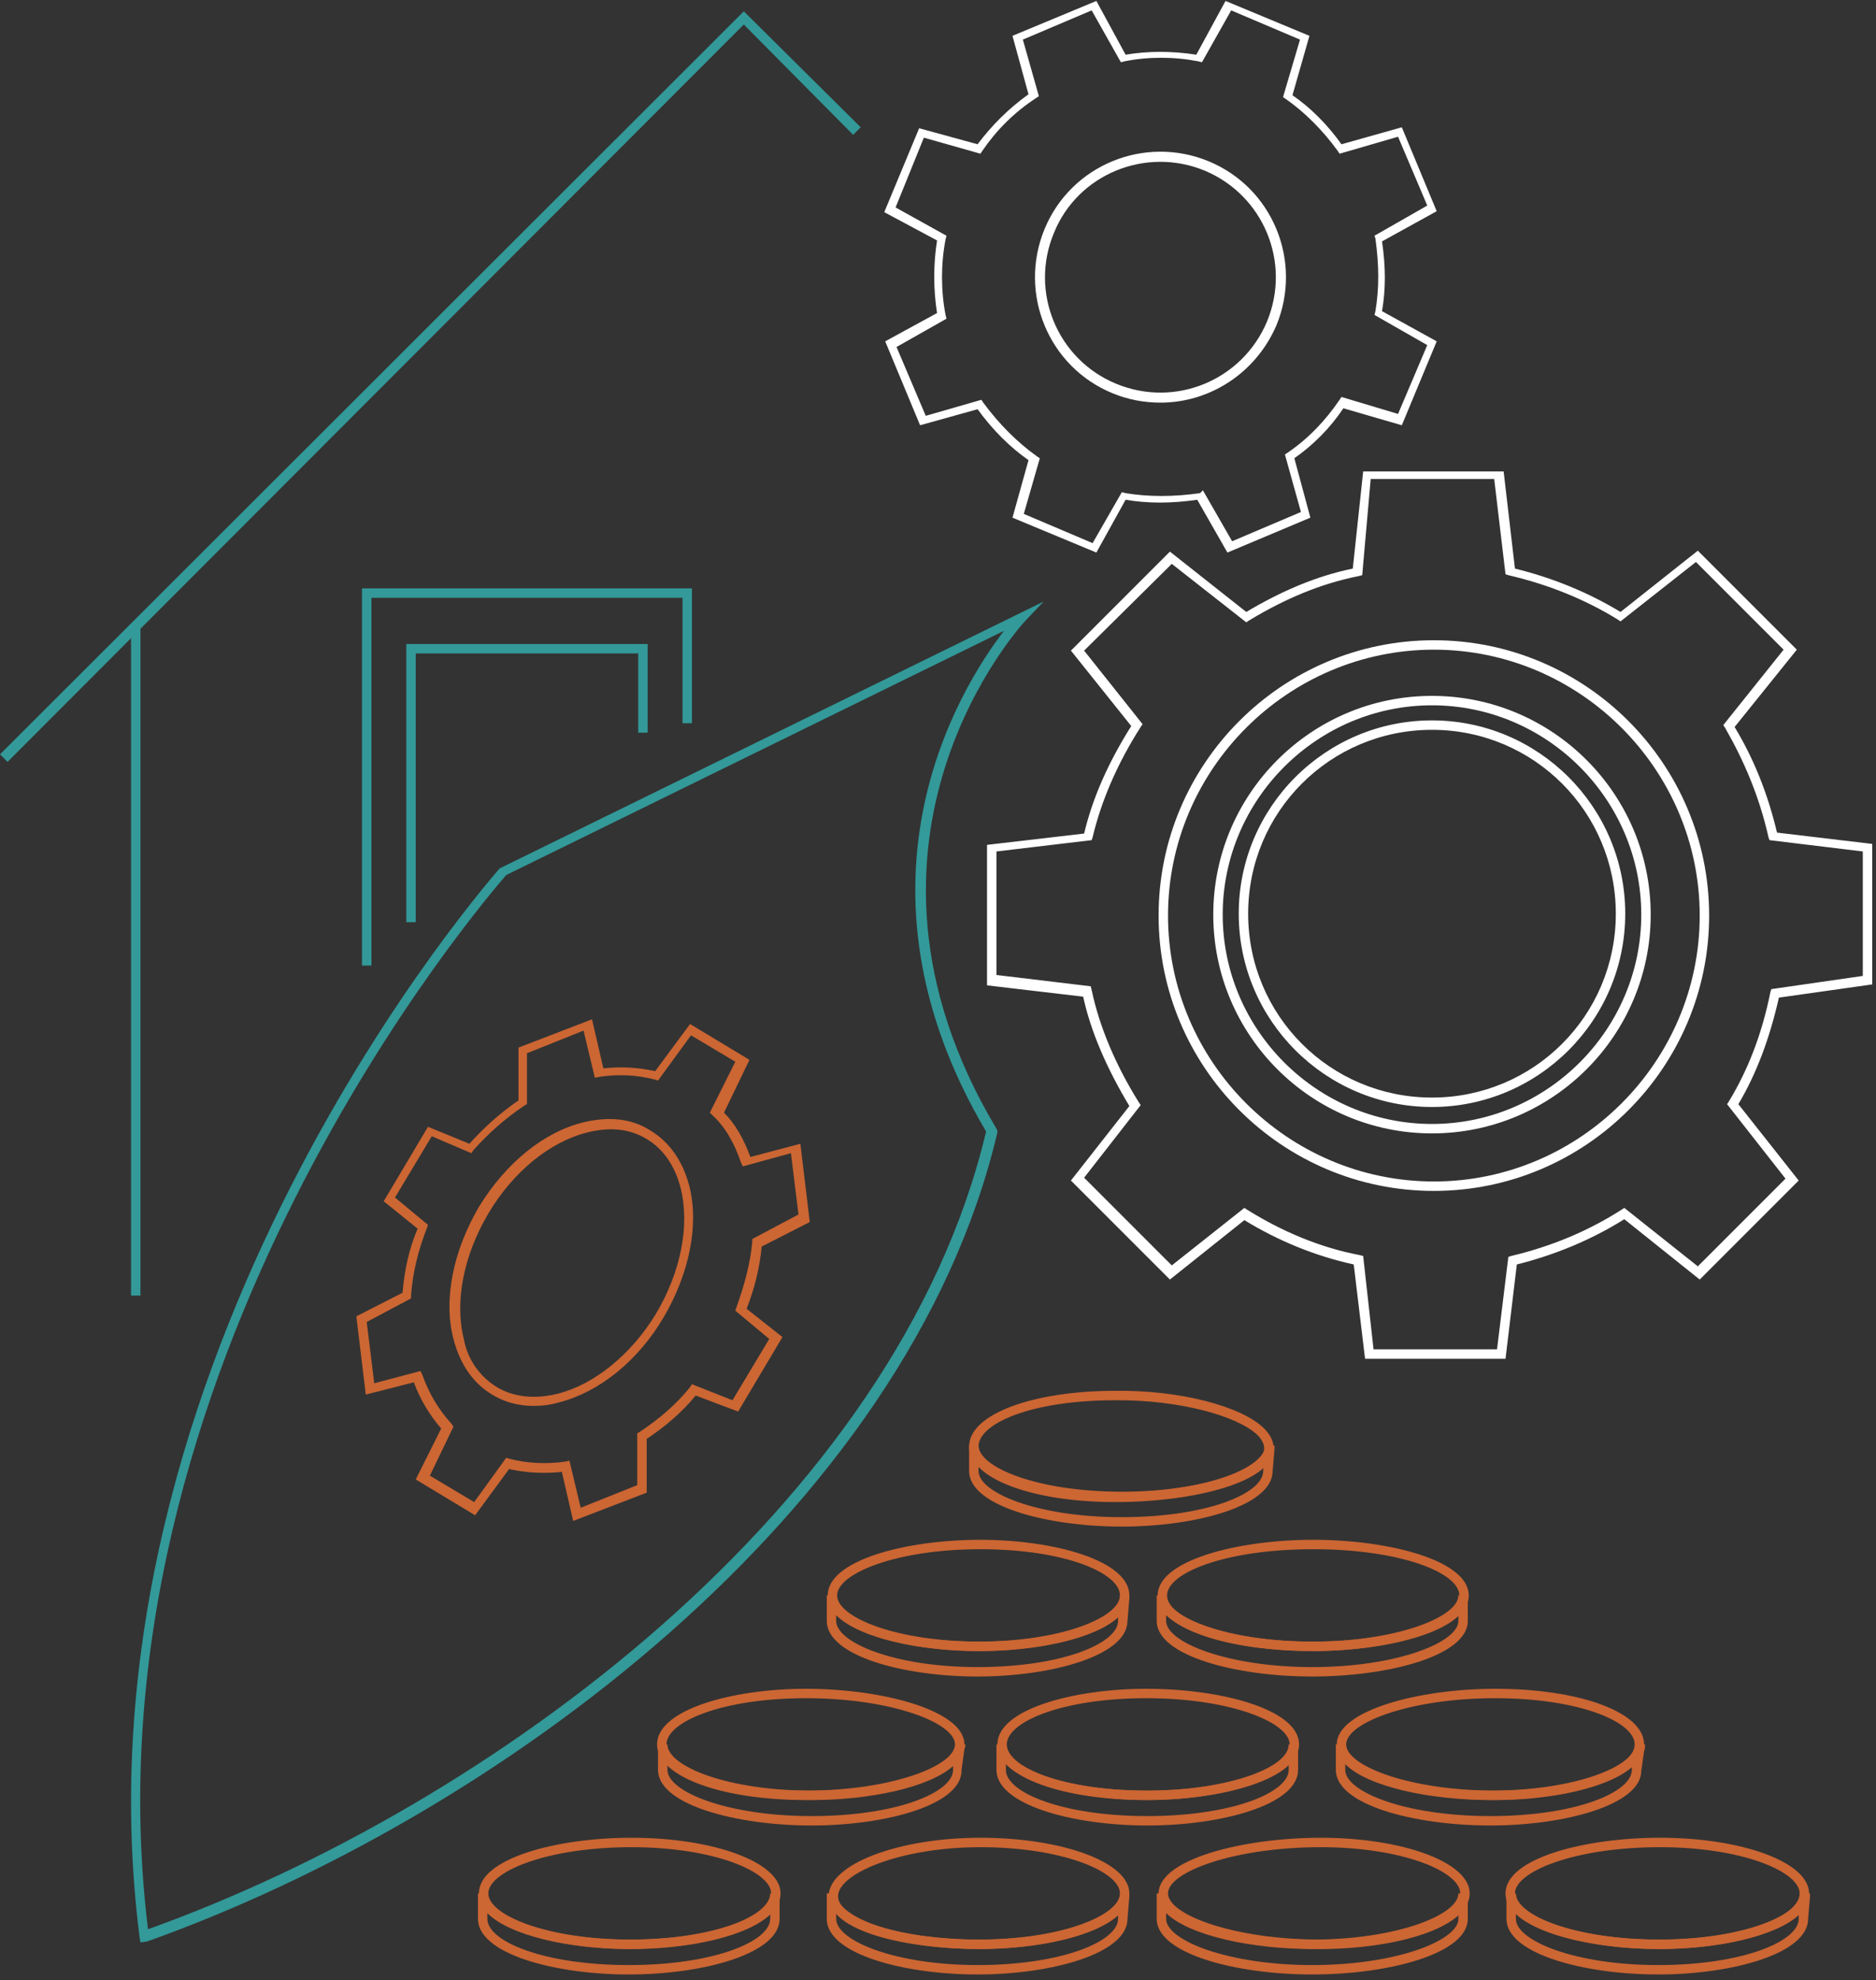 <?xml version="1.0" encoding="UTF-8"?> <!-- Generator: Adobe Illustrator 24.1.3, SVG Export Plug-In . SVG Version: 6.00 Build 0) --> <svg xmlns="http://www.w3.org/2000/svg" xmlns:xlink="http://www.w3.org/1999/xlink" id="Слой_1" x="0px" y="0px" viewBox="0 0 199 210" style="enable-background:new 0 0 199 210;" xml:space="preserve"><rect x="0" y="0" width="199" height="210" fill="#333333" stroke="none"/> <style type="text/css"> .st0{clip-path:url(#SVGID_2_);} .st1{fill:#FFFFFF;} .st2{fill:#CC6633;} .st3{fill:#339999;} </style> <g> <defs> <rect id="SVGID_1_" width="198.7" height="209.4"></rect> </defs> <clipPath id="SVGID_2_"> <use xlink:href="#SVGID_1_" style="overflow:visible;"></use> </clipPath> <g class="st0"> <path class="st1" d="M130.2,58.6L127,53c-2.7,0.4-5.3,0.4-7.6,0l-3.1,5.6l-8.9-3.7l1.7-6.1c-2-1.4-3.8-3.2-5.4-5.4l-6.1,1.7 l-3.7-8.9l5.5-3c-0.4-2.5-0.4-5.2,0-7.7l-5.6-3l3.7-8.9l6.2,1.7c1.5-2,3.3-3.8,5.4-5.3l-1.7-6.2l8.9-3.7l3.1,5.7 c2.4-0.4,4.9-0.4,7.5,0l3.1-5.7l8.9,3.7l-1.8,6.3c1.9,1.3,3.7,3.1,5.2,5.2l6.4-1.8l3.7,8.9l-5.8,3.2c0.4,2.7,0.4,5.1,0,7.4 l5.8,3.2l-3.7,8.9l-6.2-1.8c-1.4,2.1-3.2,3.9-5.2,5.3l1.7,6.3L130.2,58.6z M127.6,52l3.1,5.4l7.3-3.1l-1.7-6.1l0.3-0.2 c2.2-1.5,4-3.4,5.5-5.6l0.2-0.3l6,1.8l3.1-7.3l-5.6-3.2l0.1-0.4c0.4-2.4,0.4-4.8,0-7.7l-0.1-0.3l5.6-3.2l-3.1-7.3l-6.2,1.8 l-0.2-0.3c-1.6-2.2-3.5-4.1-5.5-5.5l-0.3-0.2l1.8-6.1l-7.3-3.1l-3.1,5.5l-0.4-0.1c-2.6-0.5-5.3-0.5-7.8,0l-0.4,0.1l-3.1-5.5 l-7.3,3.1l1.7,6l-0.3,0.2c-2.3,1.5-4.2,3.4-5.7,5.6l-0.2,0.3l-6-1.7L95,22l5.4,3l-0.1,0.4c-0.5,2.6-0.5,5.4,0,8l0.1,0.4l-5.3,3 l3.1,7.3l5.9-1.7l0.2,0.3c1.7,2.3,3.6,4.2,5.7,5.7l0.3,0.2l-1.7,5.9l7.3,3.1l3.1-5.4l0.4,0.1c2.4,0.4,5.1,0.4,7.9,0L127.6,52z M123.1,42.7c-1.7,0-3.4-0.3-5.1-1l0,0c-6.8-2.8-10-10.6-7.2-17.4c2.8-6.8,10.6-10,17.4-7.2c6.8,2.8,10,10.6,7.2,17.4 C133.2,39.6,128.3,42.7,123.1,42.7z M118.4,40.7c6.3,2.6,13.4-0.4,16-6.6c2.6-6.3-0.4-13.4-6.6-16c-6.3-2.6-13.5,0.4-16,6.6 C109.2,30.9,112.1,38.1,118.4,40.7L118.4,40.7z"></path> <path class="st2" d="M67,206.7c-8,0-16.2-2.2-16.2-5.9c0-3.7,8.2-5.9,16.2-5.9c8.7,0,15.8,2.6,15.8,5.9 C82.8,204.5,74.8,206.7,67,206.7z M67,195.9c-9,0-15.2,2.6-15.2,4.9s6.2,4.9,15.2,4.9c8.9,0,14.8-2.5,14.8-4.9 C81.8,198.5,75.7,195.9,67,195.9z"></path> <path class="st2" d="M66.7,209.4c-7.9,0-16-2.2-16-5.9v-2.7h1c0,2.4,6,4.9,15,4.9s15-2.5,15-4.9h1v2.7 C82.7,207.2,74.6,209.4,66.7,209.4z M51.7,202.9v0.6c0,2.4,6,4.9,15,4.9s15-2.5,15-4.9v-0.6c-2.4,2.4-8.8,3.8-15,3.8 S54.1,205.3,51.7,202.9z"></path> <path class="st2" d="M104,206.7c-8,0-16.1-1.9-16.1-5.6c0-3.4,7.4-6.2,16.1-6.2c8.7,0,15.8,2.6,15.8,5.9 C119.8,204.5,111.8,206.7,104,206.7z M104,195.9c-8.5,0-15.1,2.8-15.1,5.2c0,2.5,6.8,4.6,15.1,4.6c8.9,0,14.8-2.5,14.8-4.9 C118.8,198.5,112.7,195.9,104,195.9z"></path> <path class="st2" d="M103.7,209.4c-7.9,0-16-2.2-16-5.9v-2.7h1c0,2.4,6,4.9,15,4.9c8.6,0,14.7-2.4,15.1-4.7l0-0.2l1,0 c0,0.1,0,0.2,0,0.3l-0.2,2.4C119.6,207.2,111.5,209.4,103.7,209.4z M88.7,202.9v0.6c0,2.3,6.2,4.9,15,4.9c8.9,0,14.9-2.5,14.9-4.9 l0-0.4c-2.5,2.3-8.8,3.6-14.9,3.6C97.5,206.7,91.1,205.3,88.7,202.9z"></path> <path class="st2" d="M140.1,206.7c-8.3,0-17.2-2.3-17.2-5.9c0-3.6,8.9-5.9,17.2-5.9c8.7,0,15.8,2.6,15.8,5.9 C155.9,204.5,147.9,206.7,140.1,206.7z M140.1,195.9c-9.1,0-16.2,2.6-16.2,4.9c0,2.3,7.1,4.9,16.2,4.9c8.9,0,14.8-2.5,14.8-4.9 C154.9,198.5,148.8,195.9,140.1,195.9z"></path> <path class="st2" d="M139.2,209.4c-8.1,0-16.5-2.2-16.5-5.9v-2.7h1c0,2.3,6.6,4.9,15.5,4.9s15.5-2.6,15.5-4.9h1v2.7 C155.7,207.2,147.3,209.4,139.2,209.4z M123.7,202.9v0.6c0,2.3,6.6,4.9,15.5,4.9s15.5-2.6,15.5-4.9v-0.6 c-2.5,2.4-9.1,3.8-15.5,3.8S126.2,205.3,123.7,202.9z"></path> <path class="st2" d="M176.1,206.7c-8.1,0-16.4-2.2-16.4-5.9c0-3.7,8.3-5.9,16.4-5.9c8.7,0,15.8,2.6,15.8,5.9 C191.9,204.5,183.9,206.7,176.1,206.7z M176.1,195.9c-9.1,0-15.4,2.6-15.4,4.9s6.3,4.9,15.4,4.9c8.9,0,14.8-2.5,14.8-4.9 C190.9,198.5,184.8,195.9,176.1,195.9z"></path> <path class="st2" d="M175.9,209.4c-7.9,0-16.1-2.2-16.1-5.9v-2.7h1c0,2.3,6.2,4.9,15.1,4.9c8.6,0,14.7-2.4,15.1-4.7l0-0.2l1,0 c0,0.1,0,0.2,0,0.3l-0.2,2.4C191.8,207.2,183.7,209.4,175.9,209.4z M160.8,202.9v0.6c0,2.3,6.2,4.9,15.1,4.9 c8.9,0,14.9-2.5,14.9-4.9l0-0.4c-2.5,2.3-8.8,3.6-14.9,3.6C169.6,206.7,163.2,205.3,160.8,202.9z"></path> <path class="st2" d="M85.5,190.9c-9,0-15.8-2.5-15.8-5.9c0-3.7,8-5.9,15.8-5.9c8.1,0,16.8,2.3,16.8,5.9S93.6,190.9,85.5,190.9z M85.5,180.1c-8.9,0-14.8,2.5-14.8,4.9s5.9,4.9,14.8,4.9c9,0,15.8-2.6,15.8-4.9S94.5,180.1,85.5,180.1z"></path> <path class="st2" d="M86.1,193.6c-8,0-16.3-2.2-16.3-5.9V185h1c0,2.3,6.3,4.9,15.3,4.9c8.6,0,14.7-2.4,15.3-4.6l0-0.4l1,0.1 c0,0.2,0,0.3-0.1,0.5l-0.3,2.2C102.1,191.4,94,193.6,86.1,193.6z M70.8,187.1v0.6c0,2.3,6.3,4.9,15.3,4.9c9,0,15-2.5,15-4.9l0-0.4 c-2.6,2.3-8.9,3.6-15,3.6C79.8,190.9,73.2,189.5,70.8,187.1z"></path> <path class="st2" d="M121.6,190.9c-9,0-15.8-2.5-15.8-5.9c0-3.7,8-5.9,15.8-5.9c8,0,16.2,2.2,16.2,5.9S129.6,190.9,121.6,190.9z M121.6,180.1c-8.9,0-14.8,2.5-14.8,4.9s5.9,4.9,14.8,4.9c9,0,15.2-2.6,15.2-4.9S130.6,180.1,121.6,180.1z"></path> <path class="st2" d="M121.7,193.6c-7.9,0-16-2.2-16-5.9V185h1c0,2.4,6,4.9,15,4.9s15-2.5,15-4.9h1v2.7 C137.7,191.4,129.6,193.6,121.7,193.6z M106.7,187.1v0.6c0,2.4,6,4.9,15,4.9s15-2.5,15-4.9v-0.6c-2.4,2.4-8.8,3.8-15,3.8 S109.1,189.5,106.7,187.1z"></path> <path class="st2" d="M158.6,190.9c-8.1,0-16.8-2.3-16.8-5.9s8.7-5.9,16.8-5.9c9,0,15.8,2.5,15.8,5.9 C174.4,188.7,166.4,190.9,158.6,190.9z M158.6,180.1c-9,0-15.8,2.6-15.8,4.9s6.8,4.9,15.8,4.9c8.9,0,14.8-2.5,14.8-4.9 S167.5,180.1,158.6,180.1z"></path> <path class="st2" d="M158.1,193.6c-8.1,0-16.4-2.2-16.4-5.9V185h1c0,2.3,6.3,4.9,15.4,4.9c8.5,0,14.6-2.3,15.3-4.5l0.1-0.5l1,0.1 c0,0.2,0,0.5-0.1,0.7l-0.3,2.1C174.1,191.4,166,193.6,158.1,193.6z M142.7,187.1v0.6c0,2.3,6.3,4.9,15.4,4.9c9,0,15-2.5,15-4.9 l0-0.3c-2.7,2.2-8.9,3.5-15,3.5C151.7,190.9,145.1,189.5,142.7,187.1z"></path> <path class="st2" d="M60.8,161.3l-1.2-5.2c-1.9,0.2-3.8,0.1-5.6-0.3l-3.6,4.9l-6.3-3.8l2.7-5.4c-1.2-1.4-2.2-3-2.9-4.9l-5.1,1.3 l-1-8.3l4.9-2.5c0.2-2.4,0.7-4.7,1.6-6.8l-3.6-2.9l4.7-7.9l4.4,1.8c1.5-1.7,3.3-3.3,5.2-4.6v-5.6l7.8-3l1.2,5.2 c1.9-0.2,3.7-0.1,5.5,0.3l3.7-5l6.3,3.8l-2.7,5.6c1.2,1.2,2.1,2.8,2.8,4.7l5.3-1.4l1,8.3l-5.1,2.6c-0.2,2.1-0.7,4.3-1.6,6.6l3.8,3 l-4.7,7.9l-4.5-1.7c-1.4,1.7-3.1,3.2-5.2,4.6v5.7L60.8,161.3z M60.4,154.9l1.2,5l6-2.4V152l0.2-0.1c2.1-1.4,4-3,5.4-4.8l0.2-0.3 l4.3,1.7l3.9-6.5l-3.6-3l0.1-0.3c0.9-2.5,1.5-4.8,1.7-7l0-0.3l4.9-2.6l-0.8-6.5l-5.1,1.4l-0.2-0.4c-0.7-2.1-1.7-3.8-3-5l-0.3-0.3 l2.7-5.4l-4.7-2.8l-3.5,4.8l-0.3-0.1c-1.9-0.5-3.9-0.6-5.9-0.3l-0.5,0.1l-1.2-5l-6,2.4v5.4l-0.2,0.1c-2.1,1.4-3.9,3-5.5,4.8 l-0.2,0.3l-4.2-1.8l-3.9,6.5l3.5,2.9l-0.1,0.3c-0.9,2.3-1.5,4.6-1.7,7.2l0,0.3l-4.7,2.5l0.8,6.5l4.9-1.3l0.2,0.4 c0.7,2,1.8,3.8,3.1,5.2l0.2,0.3l-2.5,5.2l4.7,2.8l3.4-4.7l0.3,0.1c1.9,0.5,4,0.6,6,0.3L60.4,154.9z M56.6,149.1 c-1.6,0-3.1-0.4-4.4-1.2l0,0c-2-1.2-3.4-3.2-4.1-5.9c-1.1-4.2,0-9.4,2.7-14c2.8-4.6,6.9-8,11.2-9c2.6-0.6,5-0.4,7,0.9 c2,1.2,3.4,3.2,4.1,5.8c1.1,4.2,0,9.4-2.7,14c-2.7,4.6-6.8,7.9-11,9C58.4,149,57.5,149.1,56.6,149.1z M52.7,147.1 c1.8,1.1,4.1,1.3,6.5,0.7c3.9-1,7.8-4.2,10.4-8.5c2.6-4.4,3.6-9.3,2.6-13.3c-0.6-2.4-1.9-4.2-3.6-5.2c-1.8-1.1-3.9-1.3-6.3-0.7 c-4,1-7.9,4.2-10.5,8.6c-2.6,4.4-3.6,9.3-2.6,13.3C49.6,144.2,50.9,146,52.7,147.1L52.7,147.1z"></path> <path class="st1" d="M159.7,144.1h-14.9l-1.2-10c-4.1-0.9-8-2.5-11.6-4.7l-7.9,6.3l-10.5-10.5l6.2-7.9c-2.4-4-4.1-7.9-4.9-11.6 l-10.2-1.2V89.6l10.3-1.2c0.9-3.8,2.6-7.6,5-11.4l-6.4-8l10.5-10.5l8.1,6.4c3.7-2.2,7.4-3.8,11.3-4.6l1.1-10.3h14.9l1.2,10.3 c4.1,1,7.9,2.6,11.2,4.6l8.2-6.5l10.5,10.5l-6.6,8.2c2,3.3,3.5,7,4.5,11.2l10.1,1.2v14.9l-9.9,1.4c-1,4.4-2.4,8.1-4.3,11.3 l6.4,8.1l-10.5,10.5l-8-6.4c-3.5,2.2-7.4,3.8-11.4,4.8L159.7,144.1z M145.7,143.1h13.1l1.2-9.8l0.3-0.1c4.2-1,8.1-2.6,11.7-4.9 l0.3-0.2l7.8,6.2l9.3-9.3l-6.2-7.9l0.2-0.3c2-3.3,3.5-7.1,4.4-11.6l0.1-0.3l9.7-1.4V90.3l-9.9-1.2l-0.1-0.3 c-1-4.4-2.6-8.1-4.6-11.6l-0.2-0.3l6.4-8l-9.3-9.3l-8,6.3l-0.3-0.2c-3.4-2.1-7.3-3.7-11.6-4.7l-0.3-0.1l-1.2-10.1h-13.1L144.5,61 l-0.4,0.1c-4,0.8-7.8,2.4-11.6,4.7l-0.3,0.2l-7.9-6.2L115,69l6.2,7.8l-0.2,0.3c-2.5,3.9-4.2,7.9-5.1,11.7l-0.1,0.3l-10.1,1.2v13.1 l10,1.2l0.1,0.4c0.8,3.8,2.5,7.9,5,11.9l0.2,0.3l-6,7.7l9.3,9.3l7.7-6.1l0.3,0.2c3.7,2.3,7.7,4,11.9,4.8l0.4,0.1L145.7,143.1z M152.1,126.3c-16.1,0-29.2-13.1-29.2-29.2s13.1-29.2,29.2-29.2s29.2,13.1,29.2,29.2S168.2,126.3,152.1,126.3z M152.1,68.9 c-15.5,0-28.2,12.7-28.2,28.2c0,15.5,12.7,28.2,28.2,28.2c15.5,0,28.2-12.7,28.2-28.2C180.3,81.6,167.6,68.9,152.1,68.9z"></path> <path class="st1" d="M151.9,120.2c-12.8,0-23.2-10.4-23.2-23.2c0-12.8,10.4-23.2,23.2-23.2c12.8,0,23.2,10.4,23.2,23.2 C175.1,109.8,164.7,120.2,151.9,120.2z M151.9,74.8c-12.2,0-22.2,10-22.2,22.2s10,22.2,22.2,22.2c12.2,0,22.2-10,22.2-22.2 S164.1,74.8,151.9,74.8z M151.9,117.4c-11.3,0-20.5-9.2-20.5-20.5c0-11.3,9.2-20.5,20.5-20.5s20.5,9.2,20.5,20.5 C172.4,108.2,163.2,117.4,151.9,117.4z M151.9,77.4c-10.8,0-19.5,8.7-19.5,19.5s8.7,19.5,19.5,19.5s19.5-8.7,19.5-19.5 S162.7,77.4,151.9,77.4z"></path> <path class="st3" d="M14.9,206l-0.1-0.6C7,143.9,52.6,92.6,53,92.1l0.2-0.1l57.5-28.2l-1.9,2c-0.2,0.2-21.5,23.1-3.1,53.9l0.1,0.2 l0,0.2c-9.5,40.4-53.4,72.7-90.2,85.8L14.9,206z M53.7,92.8C51.8,95,8.4,145,15.7,204.6c36.3-13,79.5-44.9,88.9-84.6 c-15.6-26.4-2.8-47,1.9-53.1L53.7,92.8z"></path> <path class="st2" d="M104,175.1c-8,0-16.2-2.2-16.2-5.9c0-3.7,8.2-5.9,16.2-5.9c7.8,0,15.8,2.2,15.8,5.9 C119.8,172.9,111.8,175.1,104,175.1z M104,164.3c-9,0-15.2,2.6-15.2,4.9s6.2,4.9,15.2,4.9c8.9,0,14.8-2.5,14.8-4.9 S112.9,164.3,104,164.3z"></path> <path class="st2" d="M103.7,177.8c-7.9,0-16-2.2-16-5.9v-2.7h1c0,2.4,6,4.9,15,4.9c8.6,0,14.7-2.4,15.1-4.7l0-0.2l1,0 c0,0.1,0,0.2,0,0.3l-0.2,2.4C119.6,175.6,111.5,177.8,103.7,177.8z M88.7,171.3v0.6c0,2.3,6.2,4.9,15,4.9c8.9,0,14.9-2.5,14.9-4.9 l0-0.4c-2.5,2.3-8.8,3.6-14.9,3.6C97.5,175.1,91.1,173.7,88.7,171.3z"></path> <path class="st2" d="M139.3,175.1c-9.4,0-16.5-2.5-16.5-5.9c0-3.7,8.4-5.9,16.5-5.9s16.5,2.2,16.5,5.9 C155.8,172.9,147.4,175.1,139.3,175.1z M139.3,164.3c-9.3,0-15.5,2.5-15.5,4.9s6.2,4.9,15.5,4.9s15.5-2.5,15.5-4.9 S148.6,164.3,139.3,164.3z"></path> <path class="st2" d="M139.2,177.8c-8.1,0-16.5-2.2-16.5-5.9v-2.7h1c0,2.3,6.6,4.9,15.5,4.9s15.5-2.6,15.5-4.9h1v2.7 C155.7,175.6,147.3,177.8,139.2,177.8z M123.7,171.3v0.6c0,2.3,6.6,4.9,15.5,4.9s15.5-2.6,15.5-4.9v-0.6 c-2.5,2.4-9.1,3.8-15.5,3.8S126.2,173.7,123.7,171.3z"></path> <path class="st2" d="M118.3,159.3c-8.8,0-15.5-2.5-15.5-5.9c0-3.4,6.7-5.9,15.5-5.9c6.7-0.1,13.4,1.6,15.8,4c0.7,0.7,1,1.4,1,2.1 C135.1,157.2,126.6,159.3,118.3,159.3z M118.7,148.5c-0.1,0-0.3,0-0.4,0c-9,0-14.5,2.5-14.5,4.9s5.5,4.9,14.5,4.9 c8.4,0,15.8-2.2,15.8-4.7c0-0.4-0.2-0.9-0.7-1.4C131.2,150.1,125,148.5,118.7,148.5z"></path> <path class="st2" d="M119,161.9c-8,0-16.2-2.2-16.2-5.9v-2.7h1c0,2.3,6.2,4.9,15.2,4.9c8.7,0,14.8-2.4,15.2-4.7l0-0.2l1,0 c0,0.1,0,0.2,0,0.3L135,156C135,159.7,126.9,161.9,119,161.9z M103.8,155.4v0.6c0,2.3,6.2,4.9,15.2,4.9c9,0,15-2.5,15-4.9l0-0.4 c-2.5,2.3-8.9,3.6-15,3.6C112.7,159.2,106.2,157.8,103.8,155.4z"></path> <polygon class="st3" points="0.8,80.8 0,80 78.9,1.2 91.3,13.5 90.5,14.3 78.9,2.6 "></polygon> <polygon class="st3" points="44.1,97.8 43.1,97.8 43.1,68.3 68.7,68.3 68.7,77.7 67.7,77.7 67.7,69.3 44.1,69.3 "></polygon> <polygon class="st3" points="39.4,102.4 38.4,102.4 38.4,62.4 73.4,62.4 73.4,76.7 72.4,76.7 72.4,63.4 39.4,63.4 "></polygon> <rect x="13.9" y="66.4" class="st3" width="1" height="71"></rect> </g> </g> </svg> 